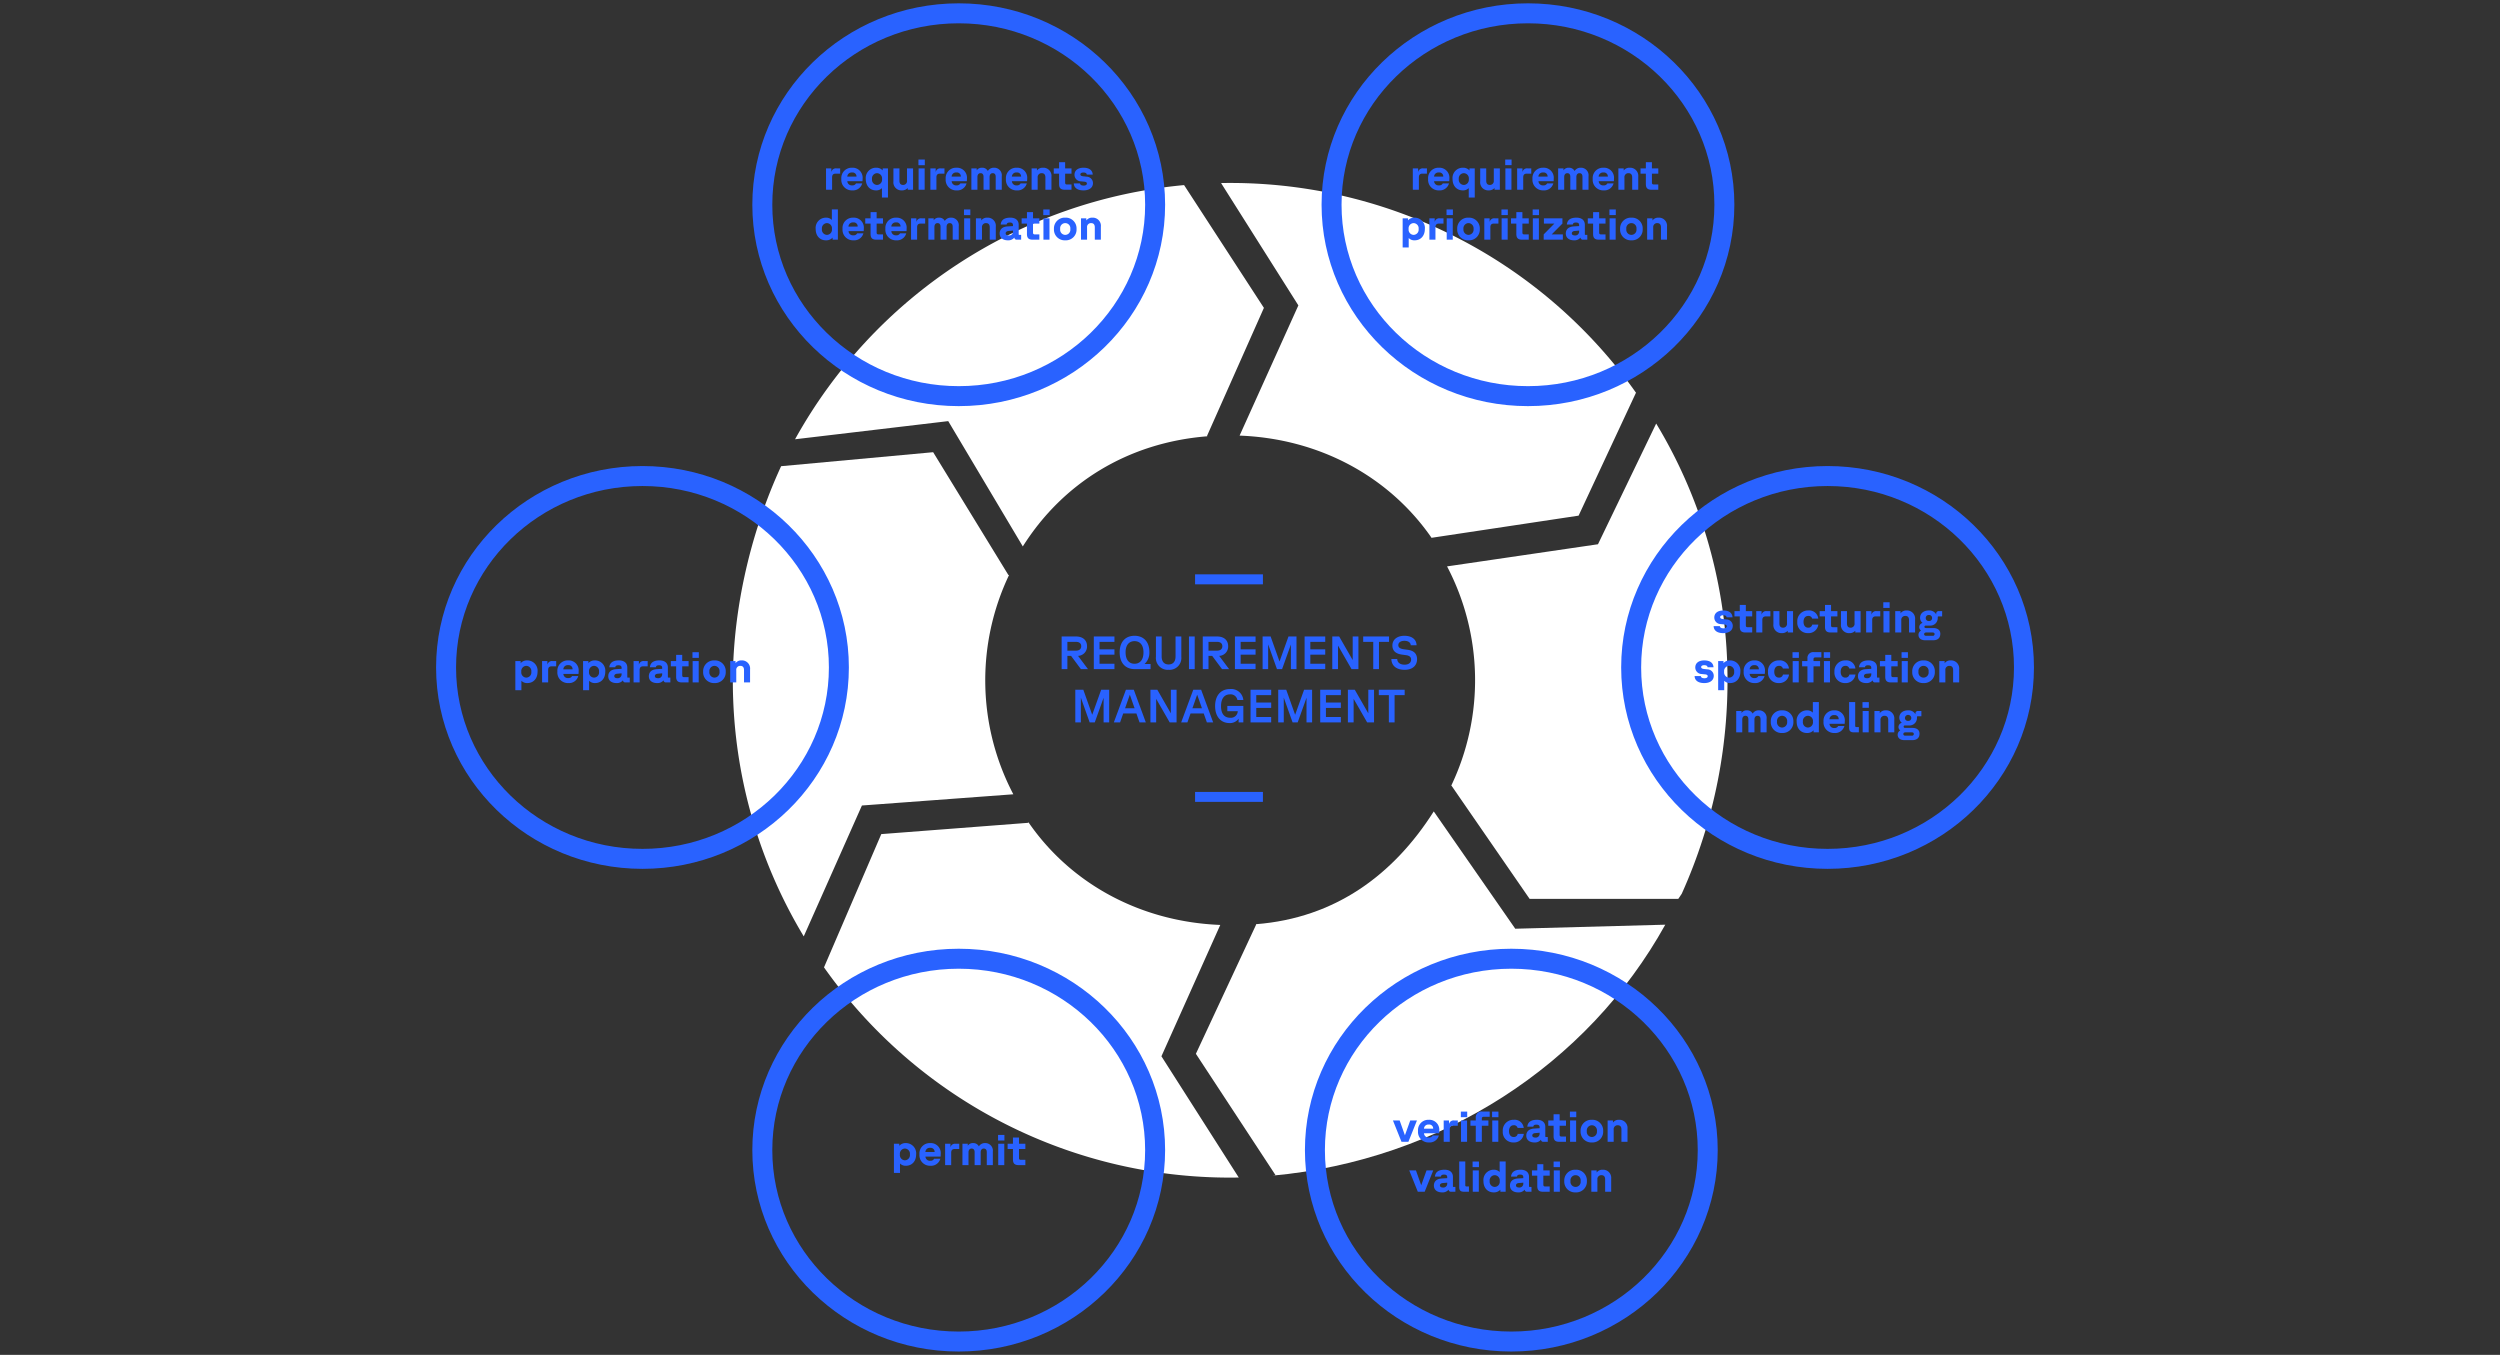 <?xml version="1.0" encoding="UTF-8"?>
<svg xmlns="http://www.w3.org/2000/svg" xmlns:xlink="http://www.w3.org/1999/xlink" width="751" height="407" viewBox="0 0 751 407">
  <rect x="0" y="0" width="751" height="407" fill="#333333" stroke="none"/>
  <defs>
    <clipPath id="clip-path">
      <rect id="Rechteck_530" data-name="Rechteck 530" width="298.925" height="298.86" fill="#fff"></rect>
    </clipPath>
    <clipPath id="clip-Anforderungsmanagement_EN_3">
      <rect width="751" height="407"></rect>
    </clipPath>
  </defs>
  <g id="Anforderungsmanagement_EN_3" data-name="Anforderungsmanagement–EN – 3" clip-path="url(#clip-Anforderungsmanagement_EN_3)">
    <g id="Gruppe_930" data-name="Gruppe 930" transform="matrix(0.999, -0.035, 0.035, 0.999, 214.999, 60.307)">
      <g id="Gruppe_929" data-name="Gruppe 929" clip-path="url(#clip-path)">
        <path id="Pfad_545" data-name="Pfad 545" d="M280.112,76.806l-18.752,35.64-45.56,5.063a73.662,73.662,0,0,1-1.044,65.885l.088.043,22.254,34.8,44.645,1.559,1.087-1.483a155.924,155.924,0,0,0,16.094-68.879,148.767,148.767,0,0,0-18.812-72.626" fill="#fff"></path>
        <path id="Pfad_546" data-name="Pfad 546" d="M67.516,68.629l21.077,38.419C101.254,88.463,121.2,76.983,145.12,75.913l-.013-.173,18.407-37.8L140.832.223A149.407,149.407,0,0,0,21.32,72.468Z" fill="#fff"></path>
        <path id="Pfad_547" data-name="Pfad 547" d="M173.89,37.556,154.868,76.047c23.795,1.729,44.441,13.759,56.607,32.76l.092-.062,44.273-5.093L274.33,67.41l.06-.04A149.324,149.324,0,0,0,151.962,0Z" fill="#fff"></path>
        <path id="Pfad_548" data-name="Pfad 548" d="M37.549,183.164l45.592-1.776a73.656,73.656,0,0,1,1-65.86l-.209-.1L62.661,77.806l-45.807,2.6C6.663,100.617,0,125.256,0,149.431a148.772,148.772,0,0,0,18.7,72.427Z" fill="#fff"></path>
        <path id="Pfad_549" data-name="Pfad 549" d="M232.47,227.046l-23.241-36.089c-12.7,18.543-30.654,30.974-54.573,32l.012.17L135.237,261.25l22.711,37.395-1,0c50.86-2.847,95.85-30.035,120.62-71.233Z" fill="#fff"></path>
        <path id="Pfad_550" data-name="Pfad 550" d="M124.861,261.634l19.056-38.83c-23.765-1.772-44.376-13.817-56.512-32.818l-.2.132-44.139,1.839-18.61,39.42A149.321,149.321,0,0,0,146.811,298.86Z" fill="#fff"></path>
      </g>
    </g>
    <g id="Ellipse_234" data-name="Ellipse 234" transform="translate(226 1)" fill="none" stroke="#2962ff" stroke-width="6">
      <ellipse cx="62" cy="60.5" rx="62" ry="60.5" stroke="none"></ellipse>
      <ellipse cx="62" cy="60.5" rx="59" ry="57.5" fill="none"></ellipse>
    </g>
    <g id="Ellipse_237" data-name="Ellipse 237" transform="translate(226 285)" fill="none" stroke="#2962ff" stroke-width="6">
      <ellipse cx="62" cy="60.5" rx="62" ry="60.5" stroke="none"></ellipse>
      <ellipse cx="62" cy="60.5" rx="59" ry="57.5" fill="none"></ellipse>
    </g>
    <g id="Ellipse_235" data-name="Ellipse 235" transform="translate(397 1)" fill="none" stroke="#2962ff" stroke-width="6">
      <ellipse cx="62" cy="60.5" rx="62" ry="60.5" stroke="none"></ellipse>
      <ellipse cx="62" cy="60.5" rx="59" ry="57.5" fill="none"></ellipse>
    </g>
    <g id="Ellipse_238" data-name="Ellipse 238" transform="translate(392.001 285)" fill="none" stroke="#2962ff" stroke-width="6">
      <ellipse cx="62" cy="60.5" rx="62" ry="60.5" stroke="none"></ellipse>
      <ellipse cx="62" cy="60.5" rx="59" ry="57.5" fill="none"></ellipse>
    </g>
    <g id="Ellipse_233" data-name="Ellipse 233" transform="translate(131 140)" fill="none" stroke="#2962ff" stroke-width="6">
      <ellipse cx="62" cy="60.5" rx="62" ry="60.5" stroke="none"></ellipse>
      <ellipse cx="62" cy="60.5" rx="59" ry="57.5" fill="none"></ellipse>
    </g>
    <g id="Ellipse_236" data-name="Ellipse 236" transform="translate(487 140)" fill="none" stroke="#2962ff" stroke-width="6">
      <ellipse cx="62" cy="60.5" rx="62" ry="60.5" stroke="none"></ellipse>
      <ellipse cx="62" cy="60.5" rx="59" ry="57.5" fill="none"></ellipse>
    </g>
    <g id="Gruppe_916" data-name="Gruppe 916" transform="translate(359 174.031)">
      <path id="Pfad_37" data-name="Pfad 37" d="M0,20.382V0" transform="translate(20.382) rotate(90)" fill="none" stroke="#2962ff" stroke-width="3"></path>
    </g>
    <g id="Gruppe_917" data-name="Gruppe 917" transform="translate(359 239.391)">
      <path id="Pfad_37-2" data-name="Pfad 37" d="M0,20.382V0" transform="translate(20.382) rotate(90)" fill="none" stroke="#2962ff" stroke-width="3"></path>
    </g>
    <path id="Pfad_700" data-name="Pfad 700" d="M-53.081,0h1.722V-3.976h1.106L-47.3,0h2.128l-2.982-3.976a2.8,2.8,0,0,0,2.7-2.9c0-1.82-1.274-2.926-3.332-2.926h-4.3Zm1.722-5.544V-8.19h2.576c1.008,0,1.582.49,1.582,1.316s-.574,1.33-1.582,1.33ZM-43.421,0h6.2V-1.61H-41.7V-4.34h4.48V-5.95H-41.7V-8.19h4.48V-9.8h-6.2Zm12.236,0h4.816V-1.526h-1.82a4.6,4.6,0,0,0,1.47-3.6c0-3.15-1.82-4.886-4.466-4.886s-4.466,1.736-4.466,4.97C-35.651-1.764-33.817,0-31.185,0Zm-2.688-5.04c0-2.268,1.12-3.36,2.688-3.36S-28.5-7.308-28.5-5.04c0,2.324-1.106,3.43-2.688,3.43S-33.873-2.716-33.873-5.04ZM-20.951.21a3.558,3.558,0,0,0,3.822-3.892V-9.8h-1.736v5.992c0,1.568-.77,2.408-2.086,2.408s-2.086-.84-2.086-2.408V-9.8h-1.722v6.118A3.554,3.554,0,0,0-20.951.21ZM-14.833,0h1.722V-9.8h-1.722Zm4.144,0h1.722V-3.976h1.106L-4.907,0h2.128L-5.761-3.976a2.8,2.8,0,0,0,2.7-2.9c0-1.82-1.274-2.926-3.332-2.926h-4.3Zm1.722-5.544V-8.19h2.576c1.008,0,1.582.49,1.582,1.316s-.574,1.33-1.582,1.33ZM-1.029,0h6.2V-1.61H.693V-4.34h4.48V-5.95H.693V-8.19h4.48V-9.8h-6.2ZM7.287,0H8.953V-7.434L11.6,0h1.54l2.646-7.392V0h1.68V-9.8H15.057L12.369-2.282,9.695-9.8H7.287ZM19.9,0h6.2V-1.61h-4.48V-4.34H26.1V-5.95h-4.48V-8.19H26.1V-9.8H19.9Zm8.316,0h1.722V-7.07L34,0h2.072V-9.8H34.349v7.084L30.289-9.8H28.217ZM40.523,0h1.722V-8.19h3.024V-9.8H37.5v1.61h3.024Zm9.436.21c2.324,0,3.724-1.246,3.724-3.178,0-1.652-.952-2.6-2.856-2.842l-1.134-.154c-1.12-.154-1.638-.532-1.638-1.246,0-.784.728-1.288,1.82-1.288,1.148,0,1.876.5,1.918,1.344h1.75c-.042-1.75-1.4-2.856-3.668-2.856-2.156,0-3.6,1.148-3.6,2.912,0,1.54.938,2.492,2.9,2.744l1.2.168c1.036.14,1.526.574,1.526,1.33,0,.938-.756,1.526-1.946,1.526-1.372,0-2.212-.658-2.226-1.708H45.969C46-1.008,47.481.21,49.959.21ZM-48.979,16h1.666V8.566L-44.667,16h1.54l2.646-7.392V16h1.68V6.2h-2.408L-43.9,13.718-46.571,6.2h-2.408ZM-37.4,16h1.876l.938-2.674h3.962L-29.687,16h1.89l-3.612-9.8h-2.366Zm3.374-4.242L-32.6,7.684l1.428,4.074ZM-26.411,16h1.722V8.93l4.06,7.07h2.072V6.2h-1.722v7.084L-24.339,6.2h-2.072Zm9.24,0H-15.3l.938-2.674H-10.4L-9.457,16h1.89l-3.612-9.8h-2.366Zm3.374-4.242,1.428-4.074,1.428,4.074ZM-2.653,16.21a3.154,3.154,0,0,0,2.73-1.316V16H1.5V11.072H-3.311V12.64H-.175A2.054,2.054,0,0,1-2.4,14.614c-1.764,0-2.8-1.12-2.8-3.486,0-2.31,1.008-3.542,2.7-3.542A2.058,2.058,0,0,1-.287,9.28H1.5a3.652,3.652,0,0,0-4-3.29c-2.744,0-4.48,1.9-4.48,5.124S-5.2,16.21-2.653,16.21ZM3.661,16h6.2V14.39H5.383V11.66h4.48V10.05H5.383V7.81h4.48V6.2h-6.2Zm8.316,0h1.666V8.566L16.289,16h1.54l2.646-7.392V16h1.68V6.2H19.747l-2.688,7.518L14.385,6.2H11.977Zm12.614,0h6.2V14.39h-4.48V11.66h4.48V10.05h-4.48V7.81h4.48V6.2h-6.2Zm8.316,0h1.722V8.93L38.689,16h2.072V6.2H39.039v7.084L34.979,6.2H32.907Zm12.306,0h1.722V7.81h3.024V6.2h-7.77V7.81h3.024Z" transform="translate(372 201)" fill="#2962ff"></path>
    <path id="Pfad_697" data-name="Pfad 697" d="M-39.858,0h1.82V-3.744c0-.728.338-1.092,1.053-1.092h1.365V-6.422h-1.144a1.377,1.377,0,0,0-1.5,1.131V-6.422h-1.6Zm7.865.195a2.862,2.862,0,0,0,3-2.106h-1.859a1.163,1.163,0,0,1-1.131.6,1.32,1.32,0,0,1-1.482-1.248h4.55c.026-.273.039-.507.039-.741a3.007,3.007,0,0,0-3.185-3.315,3.1,3.1,0,0,0-3.2,3.367A3.163,3.163,0,0,0-31.993.195Zm-1.482-4.134a1.294,1.294,0,0,1,1.417-1.248,1.187,1.187,0,0,1,1.352,1.222v.026ZM-23.062,2.34h1.807V-6.422h-1.586V-5.8a2.552,2.552,0,0,0-2-.819,3.085,3.085,0,0,0-3.081,3.406c0,2.054,1.248,3.406,3.081,3.406a2.368,2.368,0,0,0,1.781-.689Zm-2.99-5.551a1.57,1.57,0,0,1,1.508-1.768,1.562,1.562,0,0,1,1.508,1.768,1.562,1.562,0,0,1-1.508,1.768A1.57,1.57,0,0,1-26.052-3.211ZM-17.1.195A2.322,2.322,0,0,0-15.314-.52V0h1.6V-6.422h-1.82v3.653a1.163,1.163,0,0,1-1.183,1.326c-.715,0-1.092-.416-1.092-1.274v-3.7h-1.807v3.9A2.42,2.42,0,0,0-17.1.195ZM-12.051,0h1.82V-6.422h-1.82ZM-12.1-7.384h1.911v-1.69H-12.1ZM-8.515,0H-6.7V-3.744c0-.728.338-1.092,1.053-1.092h1.365V-6.422H-5.421A1.377,1.377,0,0,0-6.916-5.291V-6.422h-1.6ZM-.65.195a2.862,2.862,0,0,0,3-2.106H.494a1.163,1.163,0,0,1-1.131.6A1.32,1.32,0,0,1-2.119-2.561h4.55c.026-.273.039-.507.039-.741A3.007,3.007,0,0,0-.715-6.617a3.1,3.1,0,0,0-3.2,3.367A3.163,3.163,0,0,0-.65.195ZM-2.132-3.939A1.294,1.294,0,0,1-.715-5.187,1.187,1.187,0,0,1,.637-3.965v.026ZM3.8,0h1.82V-3.848c0-.689.364-1.131.936-1.131s.9.377.9,1.079V0h1.82V-3.848c0-.689.351-1.131.923-1.131.6,0,.91.377.91,1.079V0h1.82V-4.03a2.273,2.273,0,0,0-2.366-2.587,2.064,2.064,0,0,0-1.82.988,1.842,1.842,0,0,0-1.729-.988,1.8,1.8,0,0,0-1.612.806v-.611H3.8Zm13.65.195a2.862,2.862,0,0,0,3-2.106H18.59a1.163,1.163,0,0,1-1.131.6,1.32,1.32,0,0,1-1.482-1.248h4.55c.026-.273.039-.507.039-.741a3.007,3.007,0,0,0-3.185-3.315,3.1,3.1,0,0,0-3.2,3.367A3.163,3.163,0,0,0,17.446.195ZM15.964-3.939a1.294,1.294,0,0,1,1.417-1.248,1.187,1.187,0,0,1,1.352,1.222v.026ZM21.892,0h1.82V-3.653a1.175,1.175,0,0,1,1.209-1.326c.728,0,1.118.416,1.118,1.274V0h1.82V-3.9A2.442,2.442,0,0,0,25.3-6.617a2.13,2.13,0,0,0-1.807.845v-.65h-1.6Zm9.971,0h2.015V-1.586H32.526c-.416,0-.559-.182-.559-.559V-4.836h1.911V-6.422H31.967V-8.281h-1.82v1.859h-1.6v1.586h1.6V-1.7C30.147-.468,30.693,0,31.863,0Zm5.616.195c1.742,0,2.847-.832,2.847-2.171A1.93,1.93,0,0,0,38.4-3.926l-1.04-.117c-.546-.065-.819-.247-.819-.559,0-.364.351-.572.91-.572.6,0,.988.182,1.014.624h1.794c-.091-1.391-1.144-2.067-2.782-2.067-1.664,0-2.7.806-2.7,2.119a1.959,1.959,0,0,0,1.95,1.976l1.014.1c.481.052.767.221.767.546,0,.39-.377.624-.949.624-.676,0-1.066-.2-1.118-.663H34.567C34.632-.52,35.724.195,37.479.195Zm-77.369,15a2.552,2.552,0,0,0,2-.819V15H-36.3V5.9H-38.11V9.072a2.368,2.368,0,0,0-1.781-.689,3.085,3.085,0,0,0-3.081,3.406C-42.972,13.843-41.723,15.195-39.89,15.195ZM-41.1,11.789a1.57,1.57,0,0,1,1.508-1.768,1.562,1.562,0,0,1,1.508,1.768,1.562,1.562,0,0,1-1.508,1.768A1.57,1.57,0,0,1-41.1,11.789Zm9.464,3.406a2.862,2.862,0,0,0,3-2.106h-1.859a1.163,1.163,0,0,1-1.131.6A1.32,1.32,0,0,1-33.1,12.439h4.55c.026-.273.039-.507.039-.741A3.007,3.007,0,0,0-31.7,8.383a3.1,3.1,0,0,0-3.2,3.367A3.163,3.163,0,0,0-31.636,15.195Zm-1.482-4.134A1.294,1.294,0,0,1-31.7,9.813a1.187,1.187,0,0,1,1.352,1.222v.026ZM-24.759,15h2.015V13.414H-24.1c-.416,0-.559-.182-.559-.559V10.164h1.911V8.578h-1.911V6.719h-1.82V8.578h-1.6v1.586h1.6V13.3C-26.475,14.532-25.929,15-24.759,15Zm5.993.195a2.862,2.862,0,0,0,3-2.106h-1.859a1.163,1.163,0,0,1-1.131.6,1.32,1.32,0,0,1-1.482-1.248h4.55c.026-.273.039-.507.039-.741A3.007,3.007,0,0,0-18.83,8.383a3.1,3.1,0,0,0-3.2,3.367A3.163,3.163,0,0,0-18.765,15.195Zm-1.482-4.134A1.294,1.294,0,0,1-18.83,9.813a1.187,1.187,0,0,1,1.352,1.222v.026ZM-14.319,15h1.82V11.256c0-.728.338-1.092,1.053-1.092h1.365V8.578h-1.144A1.377,1.377,0,0,0-12.72,9.709V8.578h-1.6Zm5.2,0H-7.3V11.152c0-.689.364-1.131.936-1.131s.9.377.9,1.079V15h1.82V11.152c0-.689.351-1.131.923-1.131.6,0,.91.377.91,1.079V15H.007V10.97A2.273,2.273,0,0,0-2.359,8.383a2.064,2.064,0,0,0-1.82.988,1.842,1.842,0,0,0-1.729-.988,1.8,1.8,0,0,0-1.612.806V8.578h-1.6ZM1.632,15h1.82V8.578H1.632ZM1.58,7.616H3.491V5.926H1.58ZM5.168,15h1.82V11.347A1.175,1.175,0,0,1,8.2,10.021c.728,0,1.118.416,1.118,1.274V15h1.82V11.1A2.442,2.442,0,0,0,8.573,8.383a2.13,2.13,0,0,0-1.807.845v-.65h-1.6Zm9.594.195a2.324,2.324,0,0,0,1.95-.832.66.66,0,0,0,.741.637h1.3V13.557h-.572c-.117,0-.169-.065-.169-.182V10.528c0-1.365-.949-2.145-2.522-2.145-1.859,0-2.756.754-2.886,2.067H14.4c.065-.416.325-.6.962-.6s.936.234.936.793v.273l-1.651.1c-1.56.1-2.353.91-2.353,2.132C12.292,14.415,13.254,15.195,14.762,15.195ZM14.1,13.089c0-.351.273-.65.845-.7L16.3,12.27v.3a1.142,1.142,0,0,1-1.287,1.157C14.411,13.726,14.1,13.479,14.1,13.089ZM22.211,15h2.015V13.414H22.874c-.416,0-.559-.182-.559-.559V10.164h1.911V8.578H22.315V6.719h-1.82V8.578H18.9v1.586h1.6V13.3C20.495,14.532,21.041,15,22.211,15Zm3.237,0h1.82V8.578h-1.82ZM25.4,7.616h1.911V5.926H25.4ZM32,15.195a3.224,3.224,0,0,0,3.393-3.406A3.231,3.231,0,0,0,32,8.383a3.238,3.238,0,0,0-3.393,3.406A3.231,3.231,0,0,0,32,15.195Zm-1.521-3.406a1.538,1.538,0,1,1,3.042,0,1.538,1.538,0,1,1-3.042,0ZM36.732,15h1.82V11.347a1.175,1.175,0,0,1,1.209-1.326c.728,0,1.118.416,1.118,1.274V15H42.7V11.1a2.442,2.442,0,0,0-2.561-2.717,2.13,2.13,0,0,0-1.807.845v-.65h-1.6Z" transform="translate(288 57)" fill="#2962ff"></path>
    <path id="Pfad_698" data-name="Pfad 698" d="M-36.589,0h1.82V-3.744c0-.728.338-1.092,1.053-1.092h1.365V-6.422h-1.144a1.377,1.377,0,0,0-1.5,1.131V-6.422h-1.6Zm7.865.195a2.862,2.862,0,0,0,3-2.106h-1.859a1.163,1.163,0,0,1-1.131.6,1.32,1.32,0,0,1-1.482-1.248h4.55c.026-.273.039-.507.039-.741a3.007,3.007,0,0,0-3.185-3.315,3.1,3.1,0,0,0-3.2,3.367A3.163,3.163,0,0,0-28.723.195Zm-1.482-4.134a1.294,1.294,0,0,1,1.417-1.248,1.187,1.187,0,0,1,1.352,1.222v.026ZM-19.792,2.34h1.807V-6.422h-1.586V-5.8a2.552,2.552,0,0,0-2-.819,3.085,3.085,0,0,0-3.081,3.406c0,2.054,1.248,3.406,3.081,3.406a2.368,2.368,0,0,0,1.781-.689Zm-2.99-5.551a1.57,1.57,0,0,1,1.508-1.768,1.562,1.562,0,0,1,1.508,1.768,1.562,1.562,0,0,1-1.508,1.768A1.57,1.57,0,0,1-22.783-3.211ZM-13.826.195A2.322,2.322,0,0,0-12.045-.52V0h1.6V-6.422h-1.82v3.653a1.163,1.163,0,0,1-1.183,1.326c-.715,0-1.092-.416-1.092-1.274v-3.7h-1.807v3.9A2.42,2.42,0,0,0-13.826.195ZM-8.782,0h1.82V-6.422h-1.82Zm-.052-7.384h1.911v-1.69H-8.834ZM-5.246,0h1.82V-3.744c0-.728.338-1.092,1.053-1.092h1.365V-6.422H-2.151a1.377,1.377,0,0,0-1.5,1.131V-6.422h-1.6ZM2.619.195a2.862,2.862,0,0,0,3-2.106H3.763a1.163,1.163,0,0,1-1.131.6A1.32,1.32,0,0,1,1.15-2.561H5.7c.026-.273.039-.507.039-.741A3.007,3.007,0,0,0,2.554-6.617,3.1,3.1,0,0,0-.644-3.25,3.163,3.163,0,0,0,2.619.195ZM1.137-3.939A1.294,1.294,0,0,1,2.554-5.187,1.187,1.187,0,0,1,3.906-3.965v.026ZM7.065,0h1.82V-3.848c0-.689.364-1.131.936-1.131s.9.377.9,1.079V0h1.82V-3.848c0-.689.351-1.131.923-1.131.6,0,.91.377.91,1.079V0h1.82V-4.03a2.273,2.273,0,0,0-2.366-2.587,2.064,2.064,0,0,0-1.82.988,1.842,1.842,0,0,0-1.729-.988,1.8,1.8,0,0,0-1.612.806v-.611h-1.6Zm13.65.195a2.862,2.862,0,0,0,3-2.106H21.86a1.163,1.163,0,0,1-1.131.6,1.32,1.32,0,0,1-1.482-1.248H23.8c.026-.273.039-.507.039-.741A3.007,3.007,0,0,0,20.65-6.617a3.1,3.1,0,0,0-3.2,3.367A3.163,3.163,0,0,0,20.715.195ZM19.233-3.939A1.294,1.294,0,0,1,20.65-5.187,1.187,1.187,0,0,1,22-3.965v.026ZM25.161,0h1.82V-3.653a1.175,1.175,0,0,1,1.209-1.326c.728,0,1.118.416,1.118,1.274V0h1.82V-3.9a2.442,2.442,0,0,0-2.561-2.717,2.13,2.13,0,0,0-1.807.845v-.65h-1.6Zm9.971,0h2.015V-1.586H35.8c-.416,0-.559-.182-.559-.559V-4.836h1.911V-6.422H35.236V-8.281h-1.82v1.859h-1.6v1.586h1.6V-1.7C33.416-.468,33.962,0,35.132,0ZM-39.643,17.34h1.82V14.506a2.338,2.338,0,0,0,1.768.689c1.833,0,3.081-1.352,3.081-3.406a3.085,3.085,0,0,0-3.081-3.406,2.523,2.523,0,0,0-1.989.819V8.578h-1.6Zm1.794-5.551a1.56,1.56,0,0,1,1.495-1.768,1.562,1.562,0,0,1,1.508,1.768,1.562,1.562,0,0,1-1.508,1.768A1.56,1.56,0,0,1-37.849,11.789ZM-31.609,15h1.82V11.256c0-.728.338-1.092,1.053-1.092h1.365V8.578h-1.144a1.377,1.377,0,0,0-1.5,1.131V8.578h-1.6Zm5.2,0h1.82V8.578h-1.82Zm-.052-7.384h1.911V5.926h-1.911Zm6.6,7.579a3.224,3.224,0,0,0,3.393-3.406,3.231,3.231,0,0,0-3.393-3.406,3.238,3.238,0,0,0-3.393,3.406A3.231,3.231,0,0,0-19.857,15.195Zm-1.521-3.406a1.571,1.571,0,0,1,1.521-1.768,1.571,1.571,0,0,1,1.521,1.768,1.571,1.571,0,0,1-1.521,1.768A1.571,1.571,0,0,1-21.378,11.789ZM-15.112,15h1.82V11.256c0-.728.338-1.092,1.053-1.092h1.365V8.578h-1.144a1.377,1.377,0,0,0-1.495,1.131V8.578h-1.6Zm5.2,0h1.82V8.578h-1.82Zm-.052-7.384h1.911V5.926H-9.964ZM-3.776,15h2.015V13.414H-3.113c-.416,0-.559-.182-.559-.559V10.164h1.911V8.578H-3.672V6.719h-1.82V8.578h-1.6v1.586h1.6V13.3C-5.492,14.532-4.946,15-3.776,15Zm3.237,0h1.82V8.578H-.539ZM-.591,7.616H1.32V5.926H-.591ZM2.724,15H8.483V13.414H5.129l3.224-3.25V8.578H2.789v1.586H5.935l-3.211,3.25Zm9.113.195a2.324,2.324,0,0,0,1.95-.832.66.66,0,0,0,.741.637h1.3V13.557h-.572c-.117,0-.169-.065-.169-.182V10.528c0-1.365-.949-2.145-2.522-2.145-1.859,0-2.756.754-2.886,2.067h1.794c.065-.416.325-.6.962-.6s.936.234.936.793v.273l-1.651.1c-1.56.1-2.353.91-2.353,2.132C9.367,14.415,10.329,15.195,11.837,15.195Zm-.663-2.106c0-.351.273-.65.845-.7l1.352-.117v.3a1.142,1.142,0,0,1-1.287,1.157C11.486,13.726,11.174,13.479,11.174,13.089ZM19.286,15H21.3V13.414H19.949c-.416,0-.559-.182-.559-.559V10.164H21.3V8.578H19.39V6.719H17.57V8.578h-1.6v1.586h1.6V13.3C17.57,14.532,18.116,15,19.286,15Zm3.237,0h1.82V8.578h-1.82Zm-.052-7.384h1.911V5.926H22.471Zm6.6,7.579a3.224,3.224,0,0,0,3.393-3.406,3.231,3.231,0,0,0-3.393-3.406,3.238,3.238,0,0,0-3.393,3.406A3.231,3.231,0,0,0,29.074,15.195Zm-1.521-3.406a1.538,1.538,0,1,1,3.042,0,1.538,1.538,0,1,1-3.042,0ZM33.806,15h1.82V11.347a1.175,1.175,0,0,1,1.209-1.326c.728,0,1.118.416,1.118,1.274V15h1.82V11.1a2.442,2.442,0,0,0-2.561-2.717,2.13,2.13,0,0,0-1.807.845v-.65h-1.6Z" transform="translate(461 57)" fill="#2962ff"></path>
    <path id="Pfad_699" data-name="Pfad 699" d="M-35.191,2.34h1.82V-.494A2.338,2.338,0,0,0-31.6.195c1.833,0,3.081-1.352,3.081-3.406A3.085,3.085,0,0,0-31.6-6.617a2.523,2.523,0,0,0-1.989.819v-.624h-1.6ZM-33.4-3.211A1.56,1.56,0,0,1-31.9-4.979a1.562,1.562,0,0,1,1.508,1.768A1.562,1.562,0,0,1-31.9-1.443,1.56,1.56,0,0,1-33.4-3.211ZM-27.157,0h1.82V-3.744c0-.728.338-1.092,1.053-1.092h1.365V-6.422h-1.144a1.377,1.377,0,0,0-1.5,1.131V-6.422h-1.6Zm7.865.195a2.862,2.862,0,0,0,3-2.106h-1.859a1.163,1.163,0,0,1-1.131.6,1.32,1.32,0,0,1-1.482-1.248h4.55c.026-.273.039-.507.039-.741a3.007,3.007,0,0,0-3.185-3.315,3.1,3.1,0,0,0-3.2,3.367A3.163,3.163,0,0,0-19.292.195Zm-1.482-4.134a1.294,1.294,0,0,1,1.417-1.248A1.187,1.187,0,0,1-18-3.965v.026Zm5.928,6.279h1.82V-.494a2.338,2.338,0,0,0,1.768.689c1.833,0,3.081-1.352,3.081-3.406a3.085,3.085,0,0,0-3.081-3.406,2.523,2.523,0,0,0-1.989.819v-.624h-1.6Zm1.794-5.551a1.56,1.56,0,0,1,1.495-1.768,1.562,1.562,0,0,1,1.508,1.768,1.562,1.562,0,0,1-1.508,1.768A1.56,1.56,0,0,1-13.052-3.211ZM-4.81.195A2.324,2.324,0,0,0-2.86-.637.66.66,0,0,0-2.119,0h1.3V-1.443h-.572c-.117,0-.169-.065-.169-.182V-4.472c0-1.365-.949-2.145-2.522-2.145-1.859,0-2.756.754-2.886,2.067h1.794c.065-.416.325-.6.962-.6s.936.234.936.793v.273l-1.651.1c-1.56.1-2.353.91-2.353,2.132C-7.28-.585-6.318.195-4.81.195Zm-.663-2.106c0-.351.273-.65.845-.7l1.352-.117v.3A1.142,1.142,0,0,1-4.563-1.274C-5.161-1.274-5.473-1.521-5.473-1.911ZM.325,0h1.82V-3.744c0-.728.338-1.092,1.053-1.092H4.563V-6.422H3.419a1.377,1.377,0,0,0-1.5,1.131V-6.422H.325ZM7.384.195a2.324,2.324,0,0,0,1.95-.832A.66.66,0,0,0,10.075,0h1.3V-1.443H10.8c-.117,0-.169-.065-.169-.182V-4.472c0-1.365-.949-2.145-2.522-2.145-1.859,0-2.756.754-2.886,2.067H7.02c.065-.416.325-.6.962-.6s.936.234.936.793v.273l-1.651.1c-1.56.1-2.353.91-2.353,2.132C4.914-.585,5.876.195,7.384.195ZM6.721-1.911c0-.351.273-.65.845-.7L8.918-2.73v.3A1.142,1.142,0,0,1,7.631-1.274C7.033-1.274,6.721-1.521,6.721-1.911ZM14.833,0h2.015V-1.586H15.5c-.416,0-.559-.182-.559-.559V-4.836h1.911V-6.422H14.937V-8.281h-1.82v1.859h-1.6v1.586h1.6V-1.7C13.117-.468,13.663,0,14.833,0ZM18.07,0h1.82V-6.422H18.07Zm-.052-7.384h1.911v-1.69H18.018Zm6.6,7.579a3.224,3.224,0,0,0,3.393-3.406,3.231,3.231,0,0,0-3.393-3.406,3.238,3.238,0,0,0-3.393,3.406A3.231,3.231,0,0,0,24.622.195ZM23.1-3.211a1.571,1.571,0,0,1,1.521-1.768,1.571,1.571,0,0,1,1.521,1.768,1.571,1.571,0,0,1-1.521,1.768A1.571,1.571,0,0,1,23.1-3.211ZM29.354,0h1.82V-3.653a1.175,1.175,0,0,1,1.209-1.326c.728,0,1.118.416,1.118,1.274V0h1.82V-3.9A2.442,2.442,0,0,0,32.76-6.617a2.13,2.13,0,0,0-1.807.845v-.65h-1.6Z" transform="translate(190 205)" fill="#2962ff"></path>
    <path id="Pfad_701" data-name="Pfad 701" d="M-31.323.195c1.742,0,2.847-.832,2.847-2.171A1.93,1.93,0,0,0-30.4-3.926l-1.04-.117c-.546-.065-.819-.247-.819-.559,0-.364.351-.572.91-.572.6,0,.988.182,1.014.624h1.794c-.091-1.391-1.144-2.067-2.782-2.067-1.664,0-2.7.806-2.7,2.119a1.959,1.959,0,0,0,1.95,1.976l1.014.1c.481.052.767.221.767.546,0,.39-.377.624-.949.624-.676,0-1.066-.2-1.118-.663h-1.872C-34.17-.52-33.078.195-31.323.195ZM-24.654,0h2.015V-1.586h-1.352c-.416,0-.559-.182-.559-.559V-4.836h1.911V-6.422H-24.55V-8.281h-1.82v1.859h-1.6v1.586h1.6V-1.7C-26.37-.468-25.824,0-24.654,0Zm3.237,0h1.82V-3.744c0-.728.338-1.092,1.053-1.092h1.365V-6.422h-1.144a1.377,1.377,0,0,0-1.5,1.131V-6.422h-1.6Zm7.67.195A2.322,2.322,0,0,0-11.966-.52V0h1.6V-6.422h-1.82v3.653A1.163,1.163,0,0,1-13.37-1.443c-.715,0-1.092-.416-1.092-1.274v-3.7h-1.807v3.9A2.42,2.42,0,0,0-13.747.195Zm7.865,0A2.946,2.946,0,0,0-2.775-2.379H-4.608a1.139,1.139,0,0,1-1.209.936c-.845,0-1.4-.65-1.4-1.755S-6.675-4.979-5.8-4.979a1.1,1.1,0,0,1,1.17.806H-2.8A2.721,2.721,0,0,0-5.778-6.617,3.2,3.2,0,0,0-9.093-3.185,3.123,3.123,0,0,0-5.882.195ZM.943,0H2.958V-1.586H1.606c-.416,0-.559-.182-.559-.559V-4.836H2.958V-6.422H1.047V-8.281H-.773v1.859h-1.6v1.586h1.6V-1.7C-.773-.468-.227,0,.943,0Zm5.6.195A2.322,2.322,0,0,0,8.327-.52V0h1.6V-6.422H8.106v3.653A1.163,1.163,0,0,1,6.923-1.443c-.715,0-1.092-.416-1.092-1.274v-3.7H4.024v3.9A2.42,2.42,0,0,0,6.546.195ZM11.59,0h1.82V-3.744c0-.728.338-1.092,1.053-1.092h1.365V-6.422H14.684a1.377,1.377,0,0,0-1.495,1.131V-6.422h-1.6Zm5.2,0h1.82V-6.422H16.79Zm-.052-7.384h1.911v-1.69H16.738ZM20.326,0h1.82V-3.653a1.175,1.175,0,0,1,1.209-1.326c.728,0,1.118.416,1.118,1.274V0h1.82V-3.9a2.442,2.442,0,0,0-2.561-2.717,2.13,2.13,0,0,0-1.807.845v-.65h-1.6Zm9.048,2.34H31.7c1.534,0,2.171-.832,2.171-1.95,0-1.066-.767-1.729-2.145-1.729h-2.2c-.26,0-.429-.143-.429-.364s.156-.377.429-.377h1.027a2.257,2.257,0,0,0,2.548-2.2v-.312c0-.169.091-.247.221-.247h1.1V-6.422h-.962a.729.729,0,0,0-.819.806v.2a2.356,2.356,0,0,0-2.2-1.2c-1.716,0-2.652.975-2.652,2.2a1.919,1.919,0,0,0,.767,1.547,1.291,1.291,0,0,0-1.014,1.248,1.276,1.276,0,0,0,.533,1.04A1.453,1.453,0,0,0,27.307.7C27.307,1.573,27.892,2.34,29.374,2.34ZM29.01.507c0-.3.221-.507.624-.507h1.95c.338,0,.572.182.572.481a.528.528,0,0,1-.6.52H29.621C29.218,1,29.01.806,29.01.507Zm.481-4.849a.881.881,0,0,1,.962-.91.877.877,0,0,1,.949.91.868.868,0,0,1-.949.9A.878.878,0,0,1,29.491-4.342ZM-37.037,15.195c1.742,0,2.847-.832,2.847-2.171a1.93,1.93,0,0,0-1.924-1.95l-1.04-.117c-.546-.065-.819-.247-.819-.559,0-.364.351-.572.91-.572.6,0,.988.182,1.014.624h1.794c-.091-1.391-1.144-2.067-2.782-2.067-1.664,0-2.7.806-2.7,2.119a1.959,1.959,0,0,0,1.95,1.976l1.014.1c.481.052.767.221.767.546,0,.39-.377.624-.949.624-.676,0-1.066-.195-1.118-.663h-1.872C-39.884,14.48-38.792,15.195-37.037,15.195Zm4.173,2.145h1.82V14.506a2.338,2.338,0,0,0,1.768.689c1.833,0,3.081-1.352,3.081-3.406a3.085,3.085,0,0,0-3.081-3.406,2.523,2.523,0,0,0-1.989.819V8.578h-1.6Zm1.794-5.551a1.56,1.56,0,0,1,1.5-1.768,1.562,1.562,0,0,1,1.508,1.768,1.562,1.562,0,0,1-1.508,1.768A1.56,1.56,0,0,1-31.07,11.789Zm9.139,3.406a2.862,2.862,0,0,0,3-2.106h-1.859a1.163,1.163,0,0,1-1.131.6A1.32,1.32,0,0,1-23.4,12.439h4.55c.026-.273.039-.507.039-.741A3.007,3.007,0,0,0-22,8.383a3.1,3.1,0,0,0-3.2,3.367A3.163,3.163,0,0,0-21.931,15.195Zm-1.482-4.134A1.294,1.294,0,0,1-22,9.813a1.187,1.187,0,0,1,1.352,1.222v.026Zm8.736,4.134a2.946,2.946,0,0,0,3.107-2.574H-13.4a1.139,1.139,0,0,1-1.209.936c-.845,0-1.4-.65-1.4-1.755s.546-1.781,1.417-1.781a1.1,1.1,0,0,1,1.17.806H-11.6a2.721,2.721,0,0,0-2.977-2.444,3.2,3.2,0,0,0-3.315,3.432A3.123,3.123,0,0,0-14.677,15.195Zm4.2-.195h1.82V8.578h-1.82Zm-.052-7.384h1.911V5.926H-10.53Zm4.485.182v.78h-1.6v1.586h1.6V15h1.82V10.164h1.976V8.578H-4.225V8.019c0-.377.208-.533.585-.533h1.781V5.9H-4.1A1.735,1.735,0,0,0-6.045,7.8Zm4.9-.182H.767V5.926H-1.144ZM-1.092,15H.728V8.578h-1.82Zm6.37.195a2.946,2.946,0,0,0,3.107-2.574H6.552a1.139,1.139,0,0,1-1.209.936c-.845,0-1.4-.65-1.4-1.755s.546-1.781,1.417-1.781a1.1,1.1,0,0,1,1.17.806H8.359A2.721,2.721,0,0,0,5.382,8.383a3.2,3.2,0,0,0-3.315,3.432A3.123,3.123,0,0,0,5.278,15.195Zm6.318,0a2.324,2.324,0,0,0,1.95-.832.66.66,0,0,0,.741.637h1.3V13.557h-.572c-.117,0-.169-.065-.169-.182V10.528c0-1.365-.949-2.145-2.522-2.145-1.859,0-2.756.754-2.886,2.067h1.794c.065-.416.325-.6.962-.6s.936.234.936.793v.273l-1.651.1c-1.56.1-2.353.91-2.353,2.132C9.126,14.415,10.088,15.195,11.6,15.195Zm-.663-2.106c0-.351.273-.65.845-.7l1.352-.117v.3a1.142,1.142,0,0,1-1.287,1.157C11.245,13.726,10.933,13.479,10.933,13.089ZM19.045,15H21.06V13.414H19.708c-.416,0-.559-.182-.559-.559V10.164H21.06V8.578H19.149V6.719h-1.82V8.578h-1.6v1.586h1.6V13.3C17.329,14.532,17.875,15,19.045,15Zm3.237,0H24.1V8.578h-1.82ZM22.23,7.616h1.911V5.926H22.23Zm6.6,7.579a3.224,3.224,0,0,0,3.393-3.406,3.231,3.231,0,0,0-3.393-3.406,3.238,3.238,0,0,0-3.393,3.406A3.231,3.231,0,0,0,28.834,15.195Zm-1.521-3.406a1.538,1.538,0,1,1,3.042,0,1.538,1.538,0,1,1-3.042,0ZM33.566,15h1.82V11.347A1.175,1.175,0,0,1,36.6,10.021c.728,0,1.118.416,1.118,1.274V15h1.82V11.1a2.442,2.442,0,0,0-2.561-2.717,2.13,2.13,0,0,0-1.807.845v-.65h-1.6ZM-27.443,30h1.82V26.152c0-.689.364-1.131.936-1.131s.9.377.9,1.079V30h1.82V26.152c0-.689.351-1.131.923-1.131.6,0,.91.377.91,1.079V30h1.82V25.97a2.273,2.273,0,0,0-2.366-2.587,2.064,2.064,0,0,0-1.82.988,1.842,1.842,0,0,0-1.729-.988,1.8,1.8,0,0,0-1.612.806v-.611h-1.6Zm13.78.195a3.224,3.224,0,0,0,3.393-3.406,3.231,3.231,0,0,0-3.393-3.406,3.238,3.238,0,0,0-3.393,3.406A3.231,3.231,0,0,0-13.663,30.195Zm-1.521-3.406a1.571,1.571,0,0,1,1.521-1.768,1.571,1.571,0,0,1,1.521,1.768,1.571,1.571,0,0,1-1.521,1.768A1.571,1.571,0,0,1-15.184,26.789ZM-6.2,30.195a2.552,2.552,0,0,0,2-.819V30h1.586V20.9H-4.42v3.172A2.368,2.368,0,0,0-6.2,23.383a3.085,3.085,0,0,0-3.081,3.406C-9.282,28.843-8.034,30.195-6.2,30.195ZM-7.41,26.789A1.57,1.57,0,0,1-5.9,25.021a1.562,1.562,0,0,1,1.508,1.768A1.562,1.562,0,0,1-5.9,28.557,1.57,1.57,0,0,1-7.41,26.789Zm9.464,3.406a2.862,2.862,0,0,0,3-2.106H3.2a1.163,1.163,0,0,1-1.131.6A1.32,1.32,0,0,1,.585,27.439h4.55c.026-.273.039-.507.039-.741a3.007,3.007,0,0,0-3.185-3.315,3.1,3.1,0,0,0-3.2,3.367A3.163,3.163,0,0,0,2.054,30.195ZM.572,26.061a1.294,1.294,0,0,1,1.417-1.248,1.187,1.187,0,0,1,1.352,1.222v.026ZM7.917,30H9.4V28.414H8.7c-.3,0-.4-.13-.4-.4V20.9H6.474v7.761C6.474,29.623,6.929,30,7.917,30Zm2.626,0h1.82V23.578h-1.82Zm-.052-7.384H12.4v-1.69H10.491ZM14.079,30H15.9V26.347a1.175,1.175,0,0,1,1.209-1.326c.728,0,1.118.416,1.118,1.274V30h1.82V26.1a2.442,2.442,0,0,0-2.561-2.717,2.13,2.13,0,0,0-1.807.845v-.65h-1.6Zm9.048,2.34h2.327c1.534,0,2.171-.832,2.171-1.95,0-1.066-.767-1.729-2.145-1.729h-2.2c-.26,0-.429-.143-.429-.364s.156-.377.429-.377H24.31a2.257,2.257,0,0,0,2.548-2.2v-.312c0-.169.091-.247.221-.247h1.105V23.578h-.962a.729.729,0,0,0-.819.806v.2a2.356,2.356,0,0,0-2.2-1.2c-1.716,0-2.652.975-2.652,2.2a1.919,1.919,0,0,0,.767,1.547,1.291,1.291,0,0,0-1.014,1.248,1.276,1.276,0,0,0,.533,1.04,1.453,1.453,0,0,0-.78,1.287C21.06,31.573,21.645,32.34,23.127,32.34Zm-.364-1.833c0-.3.221-.507.624-.507h1.95c.338,0,.572.182.572.481a.528.528,0,0,1-.6.52H23.374C22.971,31,22.763,30.806,22.763,30.507Zm.481-4.849a.957.957,0,0,1,1.911,0,.868.868,0,0,1-.949.9A.878.878,0,0,1,23.244,25.658Z" transform="translate(549 190)" fill="#2962ff"></path>
    <path id="Pfad_703" data-name="Pfad 703" d="M-19.461,2.34h1.82V-.494a2.338,2.338,0,0,0,1.768.689c1.833,0,3.081-1.352,3.081-3.406a3.085,3.085,0,0,0-3.081-3.406,2.523,2.523,0,0,0-1.989.819v-.624h-1.6Zm1.794-5.551a1.56,1.56,0,0,1,1.495-1.768,1.562,1.562,0,0,1,1.508,1.768,1.562,1.562,0,0,1-1.508,1.768A1.56,1.56,0,0,1-17.667-3.211ZM-8.528.195a2.862,2.862,0,0,0,3-2.106H-7.384a1.163,1.163,0,0,1-1.131.6A1.32,1.32,0,0,1-10-2.561h4.55c.026-.273.039-.507.039-.741A3.007,3.007,0,0,0-8.593-6.617a3.1,3.1,0,0,0-3.2,3.367A3.163,3.163,0,0,0-8.528.195ZM-10.01-3.939A1.294,1.294,0,0,1-8.593-5.187,1.187,1.187,0,0,1-7.241-3.965v.026ZM-4.082,0h1.82V-3.744c0-.728.338-1.092,1.053-1.092H.156V-6.422H-.988a1.377,1.377,0,0,0-1.5,1.131V-6.422h-1.6Zm5.2,0h1.82V-3.848c0-.689.364-1.131.936-1.131s.9.377.9,1.079V0h1.82V-3.848c0-.689.351-1.131.923-1.131.6,0,.91.377.91,1.079V0h1.82V-4.03A2.273,2.273,0,0,0,7.878-6.617a2.064,2.064,0,0,0-1.82.988,1.842,1.842,0,0,0-1.729-.988,1.8,1.8,0,0,0-1.612.806v-.611h-1.6ZM11.869,0h1.82V-6.422h-1.82Zm-.052-7.384h1.911v-1.69H11.817ZM18.005,0H20.02V-1.586H18.668c-.416,0-.559-.182-.559-.559V-4.836H20.02V-6.422H18.109V-8.281h-1.82v1.859h-1.6v1.586h1.6V-1.7C16.289-.468,16.835,0,18.005,0Z" transform="translate(288 350)" fill="#2962ff"></path>
    <path id="Pfad_702" data-name="Pfad 702" d="M-32.987,0h2.067l2.574-6.422h-2.015l-1.6,4.472-1.586-4.472h-2.015Zm8.229.195a2.862,2.862,0,0,0,3-2.106h-1.859a1.163,1.163,0,0,1-1.131.6,1.32,1.32,0,0,1-1.482-1.248h4.55c.026-.273.039-.507.039-.741a3.007,3.007,0,0,0-3.185-3.315,3.1,3.1,0,0,0-3.2,3.367A3.163,3.163,0,0,0-24.759.195Zm-1.482-4.134a1.294,1.294,0,0,1,1.417-1.248,1.187,1.187,0,0,1,1.352,1.222v.026ZM-20.312,0h1.82V-3.744c0-.728.338-1.092,1.053-1.092h1.365V-6.422h-1.144a1.377,1.377,0,0,0-1.5,1.131V-6.422h-1.6Zm5.2,0h1.82V-6.422h-1.82Zm-.052-7.384h1.911v-1.69h-1.911Zm4.485.182v.78h-1.6v1.586h1.6V0h1.82V-4.836h1.976V-6.422H-8.86v-.559c0-.377.208-.533.585-.533h1.781V-9.1H-8.73A1.735,1.735,0,0,0-10.68-7.2Zm4.9-.182h1.911v-1.69H-5.779ZM-5.727,0h1.82V-6.422h-1.82ZM.643.195A2.946,2.946,0,0,0,3.75-2.379H1.917a1.139,1.139,0,0,1-1.209.936c-.845,0-1.4-.65-1.4-1.755S-.15-4.979.721-4.979a1.1,1.1,0,0,1,1.17.806H3.724A2.721,2.721,0,0,0,.747-6.617,3.2,3.2,0,0,0-2.568-3.185,3.123,3.123,0,0,0,.643.195Zm6.318,0a2.324,2.324,0,0,0,1.95-.832A.66.66,0,0,0,9.652,0h1.3V-1.443H10.38c-.117,0-.169-.065-.169-.182V-4.472c0-1.365-.949-2.145-2.522-2.145-1.859,0-2.756.754-2.886,2.067H6.6c.065-.416.325-.6.962-.6s.936.234.936.793v.273l-1.651.1c-1.56.1-2.353.91-2.353,2.132C4.491-.585,5.453.195,6.961.195ZM6.3-1.911c0-.351.273-.65.845-.7L8.5-2.73v.3A1.142,1.142,0,0,1,7.208-1.274C6.61-1.274,6.3-1.521,6.3-1.911ZM14.41,0h2.015V-1.586H15.073c-.416,0-.559-.182-.559-.559V-4.836h1.911V-6.422H14.514V-8.281h-1.82v1.859H11.1v1.586h1.6V-1.7C12.694-.468,13.24,0,14.41,0Zm3.237,0h1.82V-6.422h-1.82ZM17.6-7.384h1.911v-1.69H17.6ZM24.2.195a3.224,3.224,0,0,0,3.393-3.406A3.231,3.231,0,0,0,24.2-6.617a3.238,3.238,0,0,0-3.393,3.406A3.231,3.231,0,0,0,24.2.195ZM22.678-3.211A1.571,1.571,0,0,1,24.2-4.979a1.571,1.571,0,0,1,1.521,1.768A1.571,1.571,0,0,1,24.2-1.443,1.571,1.571,0,0,1,22.678-3.211ZM28.931,0h1.82V-3.653a1.175,1.175,0,0,1,1.209-1.326c.728,0,1.118.416,1.118,1.274V0H34.9V-3.9a2.442,2.442,0,0,0-2.561-2.717,2.13,2.13,0,0,0-1.807.845v-.65h-1.6ZM-28.093,15h2.067l2.574-6.422h-2.015l-1.6,4.472-1.586-4.472h-2.015Zm7.306.195a2.324,2.324,0,0,0,1.95-.832A.66.66,0,0,0-18.1,15h1.3V13.557h-.572c-.117,0-.169-.065-.169-.182V10.528c0-1.365-.949-2.145-2.522-2.145-1.859,0-2.756.754-2.886,2.067h1.794c.065-.416.325-.6.962-.6s.936.234.936.793v.273l-1.651.1c-1.56.1-2.353.91-2.353,2.132C-23.257,14.415-22.3,15.195-20.787,15.195Zm-.663-2.106c0-.351.273-.65.845-.7l1.352-.117v.3a1.142,1.142,0,0,1-1.287,1.157C-21.138,13.726-21.45,13.479-21.45,13.089ZM-14.209,15h1.482V13.414h-.7c-.3,0-.4-.13-.4-.4V5.9h-1.82v7.761C-15.652,14.623-15.2,15-14.209,15Zm2.626,0h1.82V8.578h-1.82Zm-.052-7.384h1.911V5.926h-1.911Zm6.344,7.579a2.552,2.552,0,0,0,2-.819V15H-1.7V5.9H-3.51V9.072a2.368,2.368,0,0,0-1.781-.689,3.085,3.085,0,0,0-3.081,3.406C-8.372,13.843-7.124,15.195-5.291,15.195ZM-6.5,11.789a1.57,1.57,0,0,1,1.508-1.768,1.562,1.562,0,0,1,1.508,1.768,1.562,1.562,0,0,1-1.508,1.768A1.57,1.57,0,0,1-6.5,11.789Zm8.567,3.406a2.324,2.324,0,0,0,1.95-.832A.66.66,0,0,0,4.758,15h1.3V13.557H5.486c-.117,0-.169-.065-.169-.182V10.528c0-1.365-.949-2.145-2.522-2.145-1.859,0-2.756.754-2.886,2.067H1.7c.065-.416.325-.6.962-.6s.936.234.936.793v.273l-1.651.1c-1.56.1-2.353.91-2.353,2.132C-.4,14.415.559,15.195,2.067,15.195ZM1.4,13.089c0-.351.273-.65.845-.7L3.6,12.27v.3a1.142,1.142,0,0,1-1.287,1.157C1.716,13.726,1.4,13.479,1.4,13.089ZM9.516,15h2.015V13.414H10.179c-.416,0-.559-.182-.559-.559V10.164h1.911V8.578H9.62V6.719H7.8V8.578H6.2v1.586H7.8V13.3C7.8,14.532,8.346,15,9.516,15Zm3.237,0h1.82V8.578h-1.82ZM12.7,7.616h1.911V5.926H12.7Zm6.6,7.579A3.224,3.224,0,0,0,22.7,11.789,3.231,3.231,0,0,0,19.3,8.383a3.238,3.238,0,0,0-3.393,3.406A3.231,3.231,0,0,0,19.3,15.195Zm-1.521-3.406a1.538,1.538,0,1,1,3.042,0,1.538,1.538,0,1,1-3.042,0ZM24.037,15h1.82V11.347a1.175,1.175,0,0,1,1.209-1.326c.728,0,1.118.416,1.118,1.274V15H30V11.1a2.442,2.442,0,0,0-2.561-2.717,2.13,2.13,0,0,0-1.807.845v-.65h-1.6Z" transform="translate(454 343)" fill="#2962ff"></path>
  </g>
</svg>
